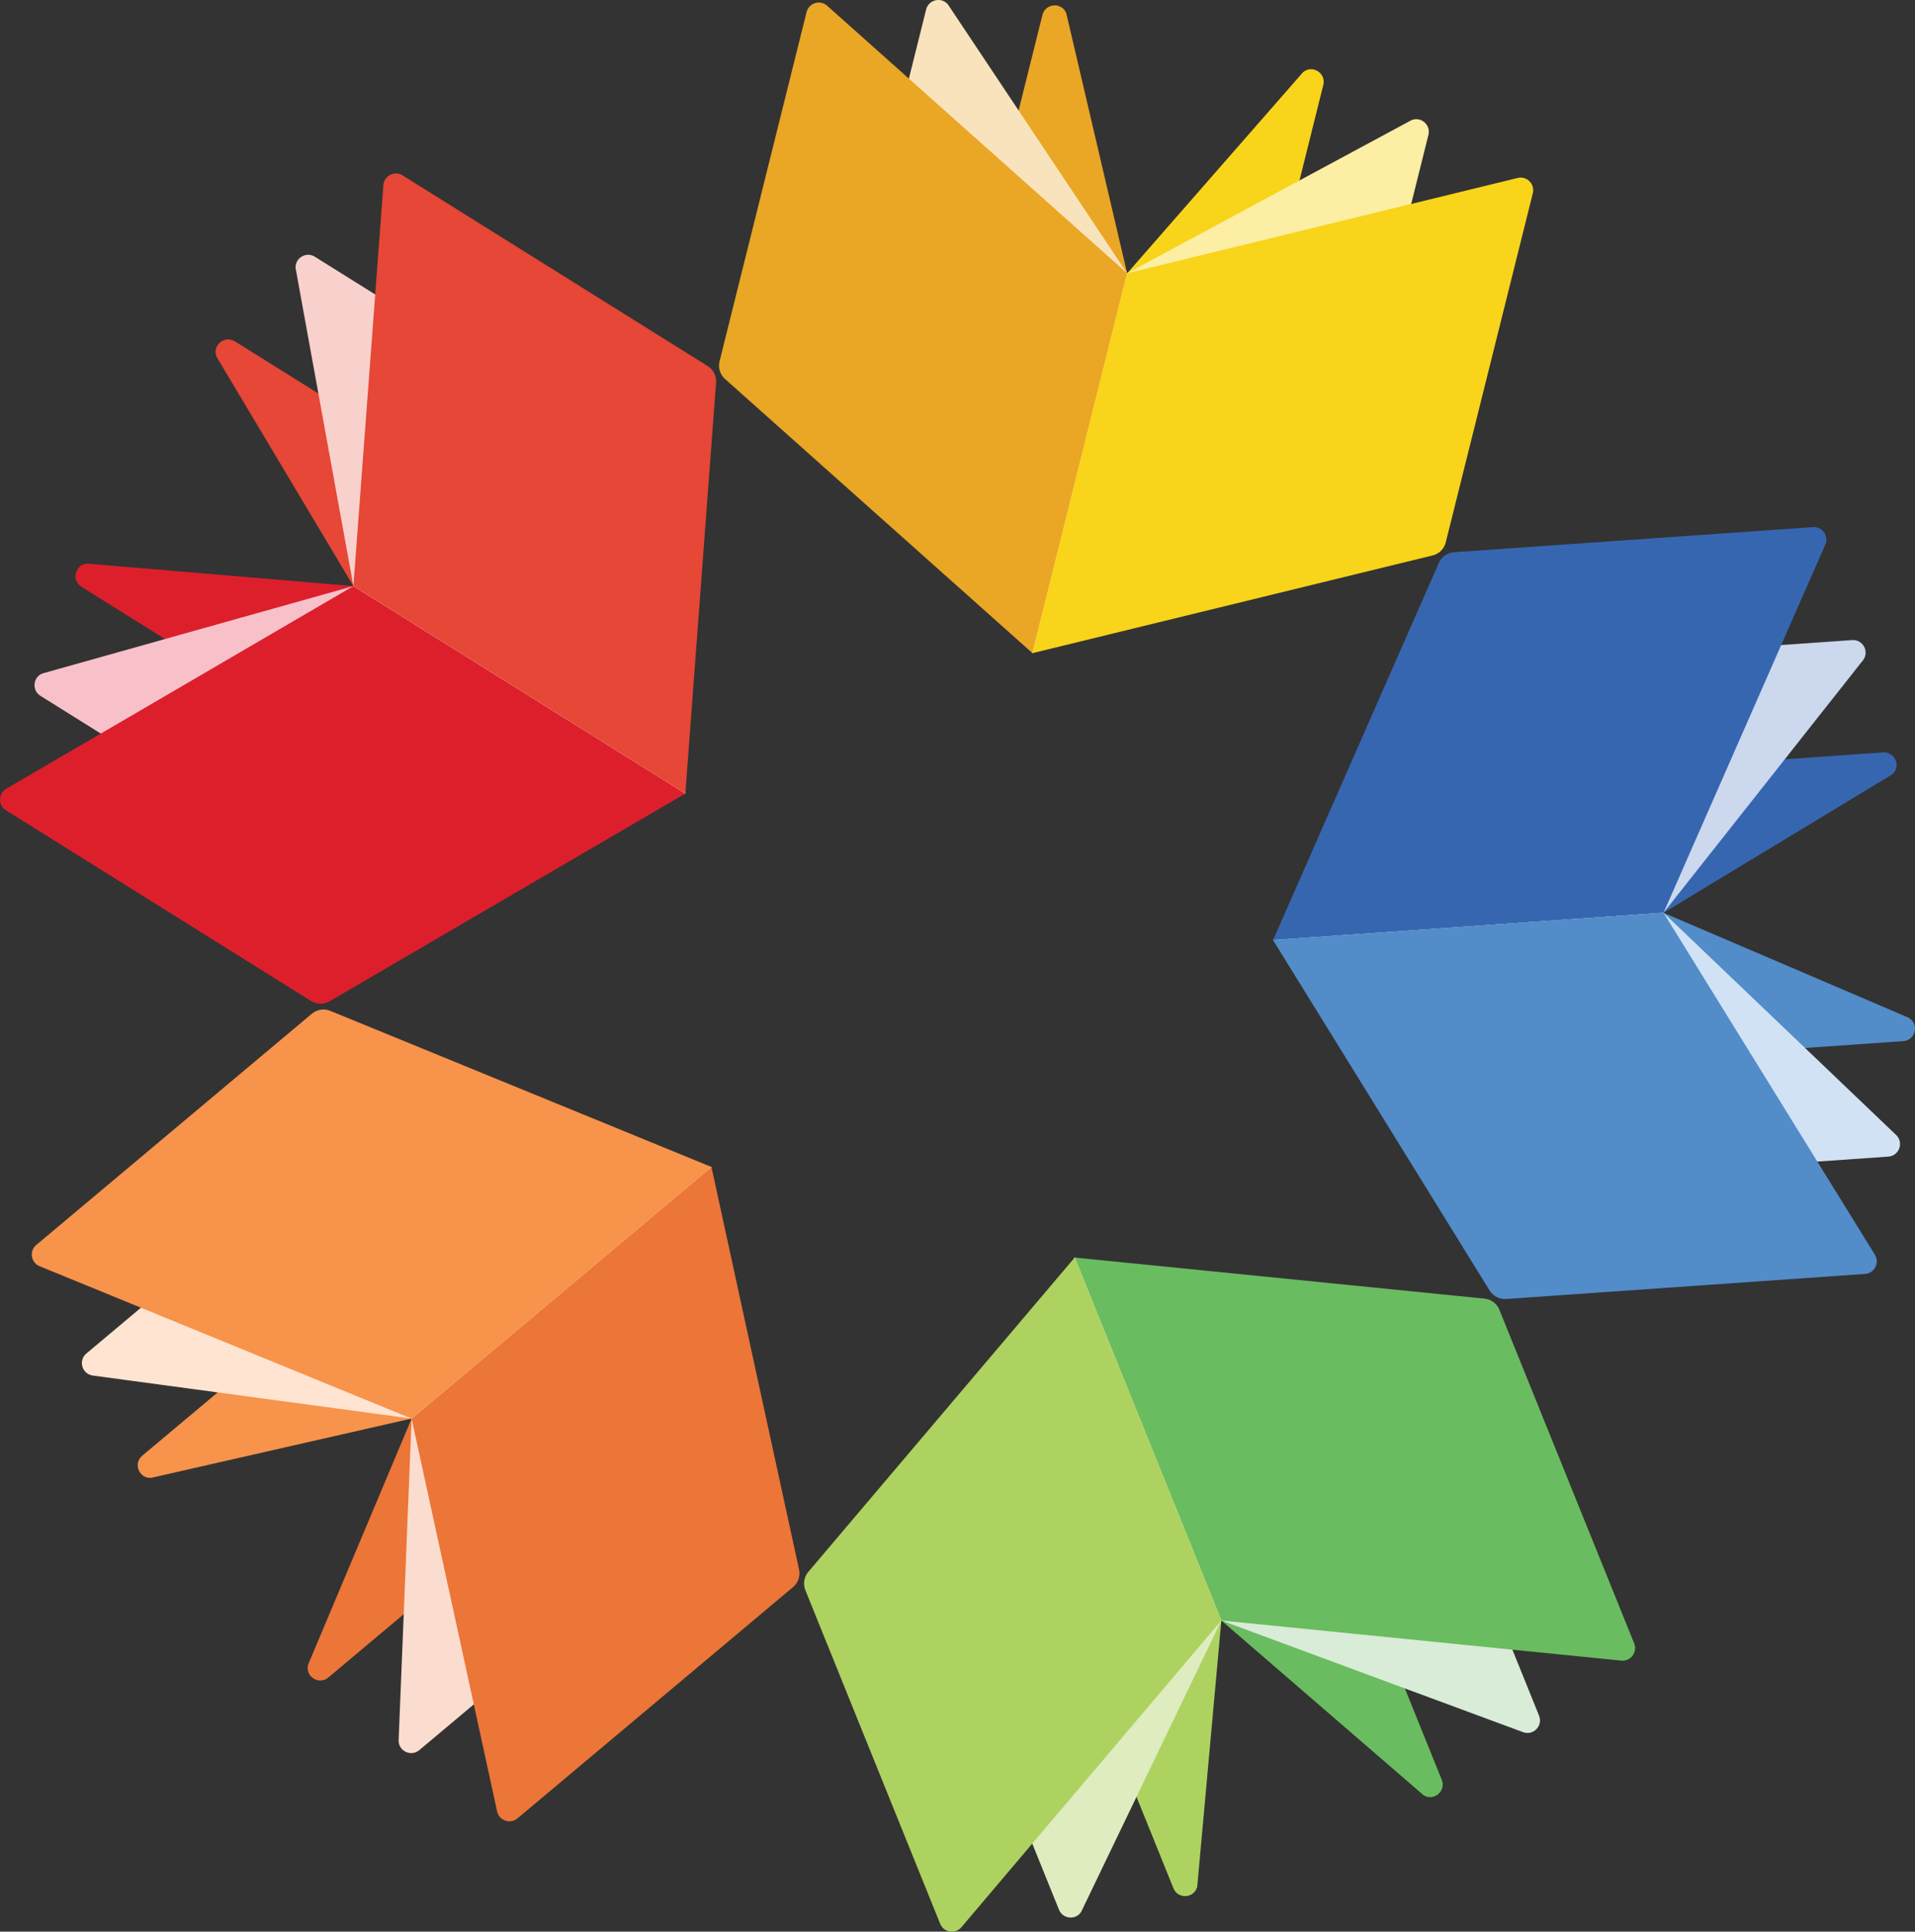 <svg xmlns="http://www.w3.org/2000/svg" id="Layer_1" data-name="Layer 1" viewBox="0 0 316.08 318.8"><rect x="0" y="0" width="316.08" height="318.8" fill="#333333" stroke="none"/><defs><style>      .cls-1 {        fill: #ec7538;      }      .cls-2 {        fill: #add260;      }      .cls-3 {        fill: #d1e2f4;      }      .cls-4 {        fill: #6abc60;      }      .cls-5 {        fill: #eaa625;      }      .cls-6 {        fill: #f9e3bd;      }      .cls-7 {        fill: #f8d1cd;      }      .cls-8 {        fill: #f8c1ca;      }      .cls-9 {        fill: #cbd8ee;      }      .cls-10 {        fill: #f8d41a;      }      .cls-11 {        fill: #f7934b;      }      .cls-12 {        fill: #528cc9;      }      .cls-13 {        fill: #fee4d1;      }      .cls-14 {        fill: #fceea3;      }      .cls-15 {        fill: #faddce;      }      .cls-16 {        fill: #deecc0;      }      .cls-17 {        fill: #d9ecd7;      }      .cls-18 {        fill: #dd1f2c;      }      .cls-19 {        fill: #3766b1;      }      .cls-20 {        fill: #e64736;      }    </style></defs><path class="cls-5" d="M175.99,2.17l10.05,42.94-15.63,62.69-15.32-37.28L172.06,2.46c.49-1.94,3.17-2.14,3.93-.29"></path><path class="cls-6" d="M156.49.78l29.55,44.33-15.63,62.69-33.61-41.83L152.86,1.57c.42-1.66,2.55-2.14,3.63-.8"></path><path class="cls-5" d="M136.53.95l49.52,44.16-15.63,62.69-50.75-45.25c-.82-.73-1.17-1.86-.9-2.93L133.13,1.99c.38-1.51,2.23-2.08,3.39-1.05"></path><path class="cls-10" d="M215.08,11.91l-29.03,33.19-15.63,62.69,31.03-25.72,16.97-68.06c.48-1.94-1.8-3.38-3.34-2.1"></path><path class="cls-14" d="M232.95,19.84l-46.91,25.26-15.63,62.69,49.31-21.16,16.05-64.38c.41-1.67-1.26-3.08-2.83-2.41"></path><path class="cls-10" d="M250.5,29.37l-64.46,15.74-15.63,62.69,66.05-16.13c1.07-.26,1.91-1.09,2.17-2.16l14.37-57.62c.38-1.51-.99-2.89-2.51-2.52"></path><path class="cls-18" d="M14.39,93.02l43.94,3.71,54.79,34.24-40.19,3.05L13.45,96.85c-1.7-1.06-1.06-3.68.94-3.83"></path><path class="cls-8" d="M7.04,111.14l51.29-14.41,54.79,34.24-50.18,19.04L6.67,114.84c-1.45-.91-1.24-3.09.36-3.7"></path><path class="cls-18" d="M1.03,130.18l57.3-33.45,54.79,34.24-58.72,34.28c-.95.56-2.13.54-3.07-.05L.98,133.73c-1.32-.83-1.29-2.76.05-3.55"></path><path class="cls-20" d="M35.73,58.86l22.6,37.87,54.79,34.24-14.87-37.46-59.48-37.17c-1.7-1.06-3.77.66-3.03,2.52"></path><path class="cls-7" d="M48.8,44.31l9.53,52.42,54.79,34.24-4.89-53.44-56.27-35.16c-1.45-.91-3.32.24-3.17,1.95"></path><path class="cls-20" d="M63.28,30.56l-4.95,66.16,54.79,34.24,5.07-67.81c.08-1.1-.45-2.15-1.38-2.73l-50.36-31.47c-1.32-.83-3.05.05-3.17,1.61"></path><path class="cls-1" d="M50.84,274.77l17.1-40.64,49.49-41.53-9.51,39.17-53.73,45.09c-1.53,1.29-3.82-.13-3.35-2.08"></path><path class="cls-15" d="M65.79,287.36l2.15-53.23,49.49-41.53,2.6,53.6-50.83,42.65c-1.32,1.1-3.32.22-3.41-1.49"></path><path class="cls-1" d="M82.05,298.96l-14.11-64.83,49.49-41.53,14.46,66.44c.23,1.07-.15,2.19-.99,2.9l-45.49,38.17c-1.19,1-3.03.38-3.36-1.15"></path><path class="cls-11" d="M24.94,243.91l43-9.79,49.49-41.53-40.22,2.57-53.73,45.09c-1.54,1.29-.53,3.79,1.46,3.66"></path><path class="cls-13" d="M15.14,227l52.8,7.13,49.49-41.53-52.34-11.87-50.83,42.65c-1.32,1.1-.8,3.23.87,3.61"></path><path class="cls-11" d="M6.54,208.98l61.4,25.15,49.49-41.53-62.92-25.77c-1.02-.42-2.18-.23-3.03.47L5.99,205.47c-1.2,1-.9,2.92.55,3.51"></path><path class="cls-4" d="M234.96,296.28l-33.37-28.83-24.2-59.9,34.31,21.15,26.27,65.04c.75,1.86-1.31,3.6-3.01,2.54"></path><path class="cls-17" d="M251.55,285.94l-49.96-18.49-24.2-59.9,51.78,14.09,24.86,61.52c.64,1.59-.81,3.23-2.47,2.78"></path><path class="cls-4" d="M267.6,274.07l-66.02-6.62-24.2-59.9,67.65,6.78c1.1.11,2.04.82,2.45,1.84l22.25,55.06c.58,1.45-.58,3-2.13,2.84"></path><path class="cls-2" d="M197.61,311.37l3.98-43.92-24.2-59.9-9.99,39.05,26.28,65.04c.75,1.86,3.44,1.68,3.93-.26"></path><path class="cls-16" d="M178.49,315.46l23.1-48.01-24.2-59.9-27.46,46.11,24.86,61.52c.64,1.59,2.83,1.76,3.71.29"></path><path class="cls-2" d="M158.69,318.07l42.89-50.62-24.2-59.9-43.96,51.87c-.71.84-.9,2.01-.49,3.03l22.25,55.06c.58,1.45,2.5,1.75,3.51.56"></path><path class="cls-19" d="M312.3,127.82l-37.73,22.83-64.45,4.51,30.72-26.09,69.97-4.89c2-.14,3.01,2.35,1.49,3.65"></path><path class="cls-9" d="M307.6,108.84l-33.03,41.81-64.45,4.51,29.4-44.89,66.19-4.63c1.71-.12,2.82,1.77,1.88,3.21"></path><path class="cls-19" d="M301.27,89.9l-26.69,60.74-64.45,4.51,27.36-62.25c.44-1.01,1.41-1.69,2.51-1.76l59.24-4.14c1.56-.11,2.67,1.48,2.04,2.9"></path><path class="cls-12" d="M315.11,168l-40.54-17.35-64.45,4.51,34.05,21.56,69.97-4.89c2-.14,2.66-2.75.97-3.82"></path><path class="cls-3" d="M313.1,187.45l-38.52-36.8-64.45,4.51,35.36,40.36,66.19-4.63c1.71-.12,2.54-2.15,1.41-3.44"></path><path class="cls-12" d="M309.46,207.08l-34.89-56.44-64.45,4.51,35.75,57.84c.58.94,1.63,1.47,2.73,1.4l59.24-4.14c1.56-.11,2.44-1.83,1.62-3.16"></path></svg>